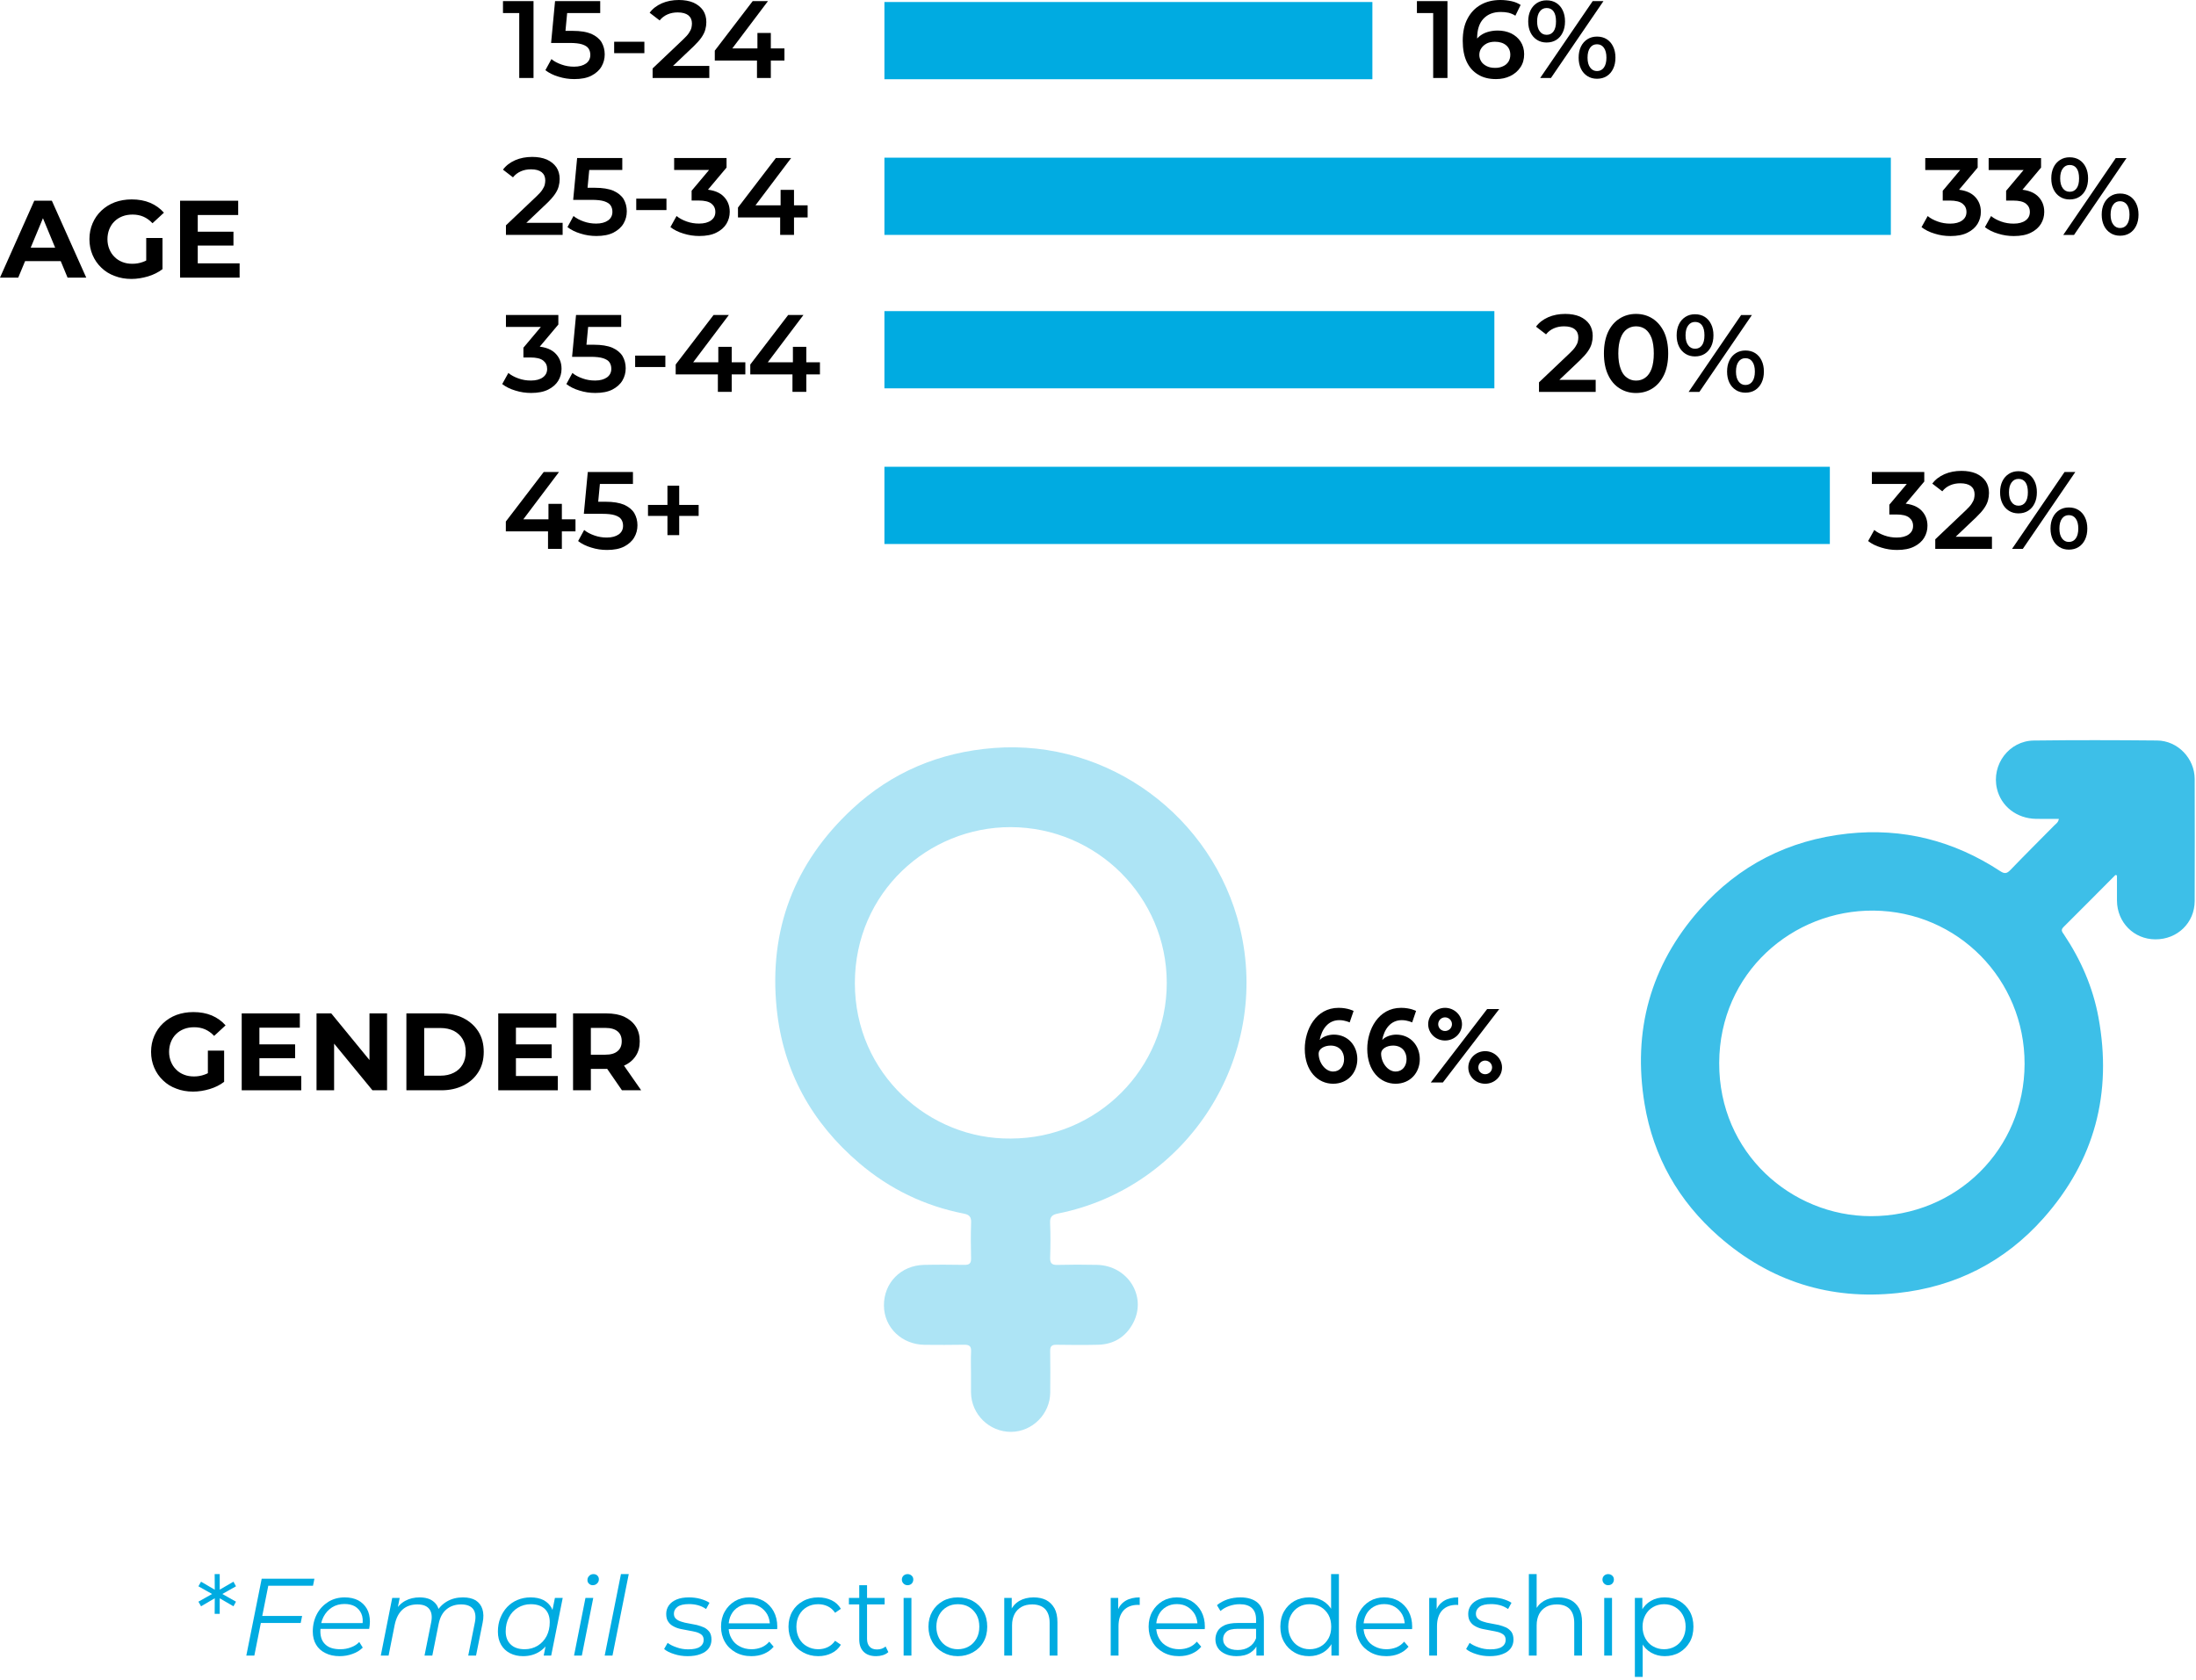 <?xml version="1.0" encoding="UTF-8" standalone="no"?>
<!DOCTYPE svg PUBLIC "-//W3C//DTD SVG 1.1//EN" "http://www.w3.org/Graphics/SVG/1.1/DTD/svg11.dtd">
<svg width="100%" height="100%" viewBox="0 0 583 446" version="1.1" xmlns="http://www.w3.org/2000/svg" xmlns:xlink="http://www.w3.org/1999/xlink" xml:space="preserve" xmlns:serif="http://www.serif.com/" style="fill-rule:evenodd;clip-rule:evenodd;stroke-linejoin:round;stroke-miterlimit:2;">
    <g transform="matrix(1,0,0,1,-404.586,-657.689)">
        <g transform="matrix(29.167,0,0,29.167,404.848,731.408)">
            <path d="M-0.009,-0L0.303,-0.7L0.463,-0.7L0.776,-0L0.606,-0L0.35,-0.618L0.414,-0.618L0.157,-0L-0.009,-0ZM0.147,-0.15L0.19,-0.273L0.55,-0.273L0.594,-0.15L0.147,-0.15Z" style="fill-rule:nonzero;"/>
        </g>
        <g transform="matrix(29.167,0,0,29.167,427.19,731.408)">
            <path d="M0.421,0.012C0.366,0.012 0.315,0.003 0.269,-0.015C0.222,-0.032 0.182,-0.057 0.148,-0.09C0.113,-0.123 0.087,-0.161 0.068,-0.205C0.049,-0.249 0.039,-0.297 0.039,-0.35C0.039,-0.403 0.049,-0.451 0.068,-0.495C0.087,-0.539 0.113,-0.577 0.148,-0.61C0.183,-0.643 0.223,-0.668 0.27,-0.686C0.317,-0.703 0.368,-0.712 0.424,-0.712C0.486,-0.712 0.542,-0.702 0.592,-0.681C0.641,-0.66 0.683,-0.63 0.717,-0.591L0.613,-0.495C0.588,-0.522 0.56,-0.542 0.53,-0.555C0.5,-0.568 0.467,-0.574 0.432,-0.574C0.398,-0.574 0.367,-0.569 0.339,-0.558C0.311,-0.547 0.287,-0.532 0.267,-0.512C0.246,-0.492 0.231,-0.468 0.22,-0.441C0.209,-0.414 0.203,-0.383 0.203,-0.35C0.203,-0.317 0.209,-0.287 0.22,-0.26C0.231,-0.233 0.246,-0.209 0.267,-0.189C0.287,-0.168 0.311,-0.153 0.339,-0.142C0.366,-0.131 0.397,-0.126 0.43,-0.126C0.462,-0.126 0.493,-0.131 0.524,-0.142C0.554,-0.152 0.583,-0.169 0.612,-0.194L0.704,-0.077C0.666,-0.048 0.622,-0.026 0.572,-0.011C0.521,0.004 0.471,0.012 0.421,0.012ZM0.556,-0.098L0.556,-0.361L0.704,-0.361L0.704,-0.077L0.556,-0.098Z" style="fill-rule:nonzero;"/>
        </g>
        <g transform="matrix(29.167,0,0,29.167,449.969,731.408)">
            <path d="M0.232,-0.418L0.569,-0.418L0.569,-0.292L0.232,-0.292L0.232,-0.418ZM0.244,-0.13L0.625,-0.13L0.625,-0L0.083,-0L0.083,-0.7L0.612,-0.7L0.612,-0.57L0.244,-0.57L0.244,-0.13Z" style="fill-rule:nonzero;"/>
        </g>
    </g>
    <g transform="matrix(1,0,0,1,-295.881,-697.896)">
        <g transform="matrix(29.167,0,0,29.167,429.18,718.605)">
            <path d="M0.156,-0L0.156,-0.65L0.213,-0.591L0.008,-0.591L0.008,-0.7L0.286,-0.7L0.286,-0L0.156,-0Z" style="fill-rule:nonzero;"/>
        </g>
        <g transform="matrix(29.167,0,0,29.167,440.293,718.605)">
            <path d="M0.276,0.01C0.227,0.01 0.179,0.003 0.132,-0.012C0.085,-0.026 0.045,-0.046 0.013,-0.071L0.068,-0.172C0.093,-0.151 0.124,-0.135 0.161,-0.122C0.197,-0.109 0.235,-0.103 0.274,-0.103C0.32,-0.103 0.356,-0.113 0.383,-0.132C0.409,-0.151 0.422,-0.177 0.422,-0.21C0.422,-0.232 0.417,-0.251 0.406,-0.268C0.395,-0.285 0.375,-0.297 0.348,-0.306C0.32,-0.315 0.282,-0.319 0.234,-0.319L0.065,-0.319L0.101,-0.7L0.512,-0.7L0.512,-0.591L0.149,-0.591L0.217,-0.653L0.19,-0.368L0.122,-0.429L0.263,-0.429C0.332,-0.429 0.388,-0.42 0.431,-0.402C0.473,-0.383 0.504,-0.358 0.524,-0.326C0.543,-0.293 0.553,-0.256 0.553,-0.215C0.553,-0.174 0.543,-0.137 0.523,-0.103C0.503,-0.069 0.472,-0.042 0.432,-0.021C0.391,-0 0.339,0.01 0.276,0.01Z" style="fill-rule:nonzero;"/>
        </g>
        <g transform="matrix(29.167,0,0,29.167,457.326,718.605)">
            <rect x="0.055" y="-0.33" width="0.275" height="0.104" style="fill-rule:nonzero;"/>
        </g>
        <g transform="matrix(29.167,0,0,29.167,468.118,718.605)">
            <path d="M0.035,-0L0.035,-0.087L0.313,-0.351C0.336,-0.373 0.354,-0.392 0.365,-0.409C0.376,-0.426 0.384,-0.441 0.388,-0.456C0.391,-0.47 0.393,-0.483 0.393,-0.496C0.393,-0.528 0.382,-0.553 0.36,-0.571C0.338,-0.588 0.306,-0.597 0.263,-0.597C0.229,-0.597 0.198,-0.591 0.171,-0.579C0.143,-0.567 0.119,-0.549 0.099,-0.524L0.008,-0.594C0.035,-0.631 0.072,-0.659 0.119,-0.68C0.165,-0.7 0.217,-0.71 0.274,-0.71C0.325,-0.71 0.369,-0.702 0.407,-0.686C0.444,-0.669 0.473,-0.646 0.494,-0.616C0.514,-0.586 0.524,-0.55 0.524,-0.509C0.524,-0.486 0.521,-0.464 0.515,-0.442C0.509,-0.419 0.498,-0.396 0.481,-0.371C0.464,-0.346 0.44,-0.319 0.408,-0.288L0.169,-0.061L0.142,-0.11L0.551,-0.11L0.551,-0L0.035,-0Z" style="fill-rule:nonzero;"/>
        </g>
        <g transform="matrix(29.167,0,0,29.167,484.655,718.605)">
            <path d="M0.034,-0.159L0.034,-0.249L0.379,-0.7L0.518,-0.7L0.178,-0.249L0.113,-0.269L0.668,-0.269L0.668,-0.159L0.034,-0.159ZM0.418,-0L0.418,-0.159L0.422,-0.269L0.422,-0.41L0.544,-0.41L0.544,-0L0.418,-0Z" style="fill-rule:nonzero;"/>
        </g>
        <g transform="matrix(29.167,0,0,29.167,671.816,718.605)">
            <path d="M0.156,-0L0.156,-0.65L0.213,-0.591L0.008,-0.591L0.008,-0.7L0.286,-0.7L0.286,-0L0.156,-0Z" style="fill-rule:nonzero;"/>
        </g>
        <g transform="matrix(29.167,0,0,29.167,682.928,718.605)">
            <path d="M0.347,0.01C0.284,0.01 0.229,-0.003 0.184,-0.031C0.139,-0.058 0.104,-0.097 0.08,-0.148C0.056,-0.199 0.044,-0.263 0.044,-0.338C0.044,-0.418 0.058,-0.486 0.088,-0.541C0.117,-0.596 0.157,-0.638 0.209,-0.667C0.26,-0.696 0.32,-0.71 0.387,-0.71C0.422,-0.71 0.456,-0.706 0.489,-0.699C0.521,-0.692 0.548,-0.68 0.571,-0.665L0.523,-0.567C0.504,-0.58 0.483,-0.588 0.461,-0.594C0.438,-0.599 0.415,-0.601 0.39,-0.601C0.324,-0.601 0.272,-0.581 0.233,-0.54C0.194,-0.499 0.175,-0.439 0.175,-0.36C0.175,-0.347 0.175,-0.333 0.176,-0.316C0.177,-0.299 0.179,-0.281 0.183,-0.264L0.143,-0.308C0.155,-0.335 0.171,-0.358 0.193,-0.377C0.214,-0.395 0.239,-0.409 0.268,-0.418C0.297,-0.427 0.328,-0.432 0.362,-0.432C0.408,-0.432 0.449,-0.423 0.485,-0.406C0.521,-0.388 0.55,-0.363 0.571,-0.331C0.592,-0.298 0.603,-0.26 0.603,-0.217C0.603,-0.171 0.592,-0.131 0.569,-0.097C0.546,-0.063 0.516,-0.037 0.477,-0.018C0.438,0.001 0.395,0.01 0.347,0.01ZM0.34,-0.092C0.367,-0.092 0.39,-0.097 0.411,-0.107C0.432,-0.116 0.448,-0.13 0.46,-0.148C0.471,-0.166 0.477,-0.187 0.477,-0.211C0.477,-0.248 0.464,-0.277 0.439,-0.298C0.414,-0.319 0.38,-0.33 0.337,-0.33C0.309,-0.33 0.284,-0.325 0.264,-0.315C0.243,-0.304 0.226,-0.29 0.214,-0.272C0.201,-0.254 0.195,-0.233 0.195,-0.21C0.195,-0.189 0.201,-0.169 0.212,-0.151C0.223,-0.133 0.24,-0.119 0.262,-0.108C0.283,-0.097 0.309,-0.092 0.34,-0.092Z" style="fill-rule:nonzero;"/>
        </g>
        <g transform="matrix(29.167,0,0,29.167,700.632,718.605)">
            <path d="M0.142,-0L0.62,-0.7L0.718,-0.7L0.24,-0L0.142,-0ZM0.2,-0.323C0.167,-0.323 0.138,-0.331 0.113,-0.347C0.088,-0.363 0.068,-0.385 0.054,-0.414C0.04,-0.443 0.033,-0.476 0.033,-0.515C0.033,-0.554 0.04,-0.587 0.054,-0.616C0.068,-0.645 0.088,-0.667 0.113,-0.683C0.138,-0.699 0.167,-0.707 0.2,-0.707C0.234,-0.707 0.264,-0.699 0.289,-0.683C0.314,-0.667 0.333,-0.645 0.347,-0.616C0.361,-0.587 0.368,-0.554 0.368,-0.515C0.368,-0.476 0.361,-0.443 0.347,-0.414C0.333,-0.385 0.314,-0.363 0.289,-0.347C0.264,-0.331 0.234,-0.323 0.2,-0.323ZM0.201,-0.393C0.228,-0.393 0.249,-0.404 0.264,-0.425C0.279,-0.446 0.286,-0.476 0.286,-0.515C0.286,-0.554 0.279,-0.585 0.264,-0.606C0.249,-0.627 0.228,-0.637 0.201,-0.637C0.174,-0.637 0.153,-0.626 0.138,-0.605C0.122,-0.584 0.114,-0.554 0.114,-0.515C0.114,-0.476 0.122,-0.446 0.138,-0.425C0.153,-0.404 0.174,-0.393 0.201,-0.393ZM0.659,0.007C0.626,0.007 0.597,-0.001 0.572,-0.017C0.547,-0.033 0.527,-0.055 0.513,-0.084C0.499,-0.113 0.492,-0.146 0.492,-0.185C0.492,-0.224 0.499,-0.257 0.513,-0.286C0.527,-0.315 0.547,-0.337 0.572,-0.353C0.597,-0.369 0.626,-0.377 0.659,-0.377C0.693,-0.377 0.723,-0.369 0.748,-0.353C0.773,-0.337 0.792,-0.315 0.806,-0.286C0.82,-0.257 0.827,-0.224 0.827,-0.185C0.827,-0.146 0.82,-0.113 0.806,-0.084C0.792,-0.055 0.773,-0.033 0.748,-0.017C0.723,-0.001 0.693,0.007 0.659,0.007ZM0.659,-0.063C0.686,-0.063 0.707,-0.074 0.722,-0.095C0.737,-0.116 0.745,-0.146 0.745,-0.185C0.745,-0.224 0.737,-0.254 0.722,-0.275C0.707,-0.296 0.686,-0.307 0.659,-0.307C0.633,-0.307 0.612,-0.297 0.597,-0.276C0.581,-0.255 0.573,-0.224 0.573,-0.185C0.573,-0.146 0.581,-0.116 0.597,-0.095C0.612,-0.074 0.633,-0.063 0.659,-0.063Z" style="fill-rule:nonzero;"/>
        </g>
        <g transform="matrix(29.167,0,0,29.167,429.18,760.271)">
            <path d="M0.035,-0L0.035,-0.087L0.313,-0.351C0.336,-0.373 0.354,-0.392 0.365,-0.409C0.376,-0.426 0.384,-0.441 0.388,-0.456C0.391,-0.47 0.393,-0.483 0.393,-0.496C0.393,-0.528 0.382,-0.553 0.36,-0.571C0.338,-0.588 0.306,-0.597 0.263,-0.597C0.229,-0.597 0.198,-0.591 0.171,-0.579C0.143,-0.567 0.119,-0.549 0.099,-0.524L0.008,-0.594C0.035,-0.631 0.072,-0.659 0.119,-0.68C0.165,-0.7 0.217,-0.71 0.274,-0.71C0.325,-0.71 0.369,-0.702 0.407,-0.686C0.444,-0.669 0.473,-0.646 0.494,-0.616C0.514,-0.586 0.524,-0.55 0.524,-0.509C0.524,-0.486 0.521,-0.464 0.515,-0.442C0.509,-0.419 0.498,-0.396 0.481,-0.371C0.464,-0.346 0.44,-0.319 0.408,-0.288L0.169,-0.061L0.142,-0.11L0.551,-0.11L0.551,-0L0.035,-0Z" style="fill-rule:nonzero;"/>
        </g>
        <g transform="matrix(29.167,0,0,29.167,446.155,760.271)">
            <path d="M0.276,0.01C0.227,0.01 0.179,0.003 0.132,-0.012C0.085,-0.026 0.045,-0.046 0.013,-0.071L0.068,-0.172C0.093,-0.151 0.124,-0.135 0.161,-0.122C0.197,-0.109 0.235,-0.103 0.274,-0.103C0.32,-0.103 0.356,-0.113 0.383,-0.132C0.409,-0.151 0.422,-0.177 0.422,-0.21C0.422,-0.232 0.417,-0.251 0.406,-0.268C0.395,-0.285 0.375,-0.297 0.348,-0.306C0.32,-0.315 0.282,-0.319 0.234,-0.319L0.065,-0.319L0.101,-0.7L0.512,-0.7L0.512,-0.591L0.149,-0.591L0.217,-0.653L0.19,-0.368L0.122,-0.429L0.263,-0.429C0.332,-0.429 0.388,-0.42 0.431,-0.402C0.473,-0.383 0.504,-0.358 0.524,-0.326C0.543,-0.293 0.553,-0.256 0.553,-0.215C0.553,-0.174 0.543,-0.137 0.523,-0.103C0.503,-0.069 0.472,-0.042 0.432,-0.021C0.391,-0 0.339,0.01 0.276,0.01Z" style="fill-rule:nonzero;"/>
        </g>
        <g transform="matrix(29.167,0,0,29.167,463.189,760.271)">
            <rect x="0.055" y="-0.33" width="0.275" height="0.104" style="fill-rule:nonzero;"/>
        </g>
        <g transform="matrix(29.167,0,0,29.167,473.834,760.271)">
            <path d="M0.264,0.01C0.215,0.01 0.167,0.003 0.12,-0.012C0.073,-0.026 0.033,-0.046 0.001,-0.071L0.057,-0.172C0.082,-0.151 0.113,-0.135 0.149,-0.122C0.185,-0.109 0.223,-0.103 0.262,-0.103C0.309,-0.103 0.345,-0.113 0.371,-0.132C0.397,-0.151 0.41,-0.176 0.41,-0.209C0.41,-0.241 0.398,-0.266 0.374,-0.285C0.35,-0.304 0.311,-0.313 0.258,-0.313L0.194,-0.313L0.194,-0.402L0.394,-0.64L0.411,-0.591L0.035,-0.591L0.035,-0.7L0.512,-0.7L0.512,-0.613L0.312,-0.375L0.244,-0.415L0.283,-0.415C0.369,-0.415 0.434,-0.396 0.477,-0.358C0.52,-0.319 0.541,-0.27 0.541,-0.21C0.541,-0.171 0.531,-0.134 0.511,-0.101C0.491,-0.068 0.46,-0.041 0.42,-0.021C0.379,-0 0.327,0.01 0.264,0.01Z" style="fill-rule:nonzero;"/>
        </g>
        <g transform="matrix(29.167,0,0,29.167,490.809,760.271)">
            <path d="M0.034,-0.159L0.034,-0.249L0.379,-0.7L0.518,-0.7L0.178,-0.249L0.113,-0.269L0.668,-0.269L0.668,-0.159L0.034,-0.159ZM0.418,-0L0.418,-0.159L0.422,-0.269L0.422,-0.41L0.544,-0.41L0.544,-0L0.418,-0Z" style="fill-rule:nonzero;"/>
        </g>
    </g>
    <g transform="matrix(1,0,0,1,-295.881,-666.22)">
        <g transform="matrix(29.167,0,0,29.167,805.984,728.608)">
            <path d="M0.264,0.01C0.215,0.01 0.167,0.003 0.12,-0.012C0.073,-0.026 0.033,-0.046 0.001,-0.071L0.057,-0.172C0.082,-0.151 0.113,-0.135 0.149,-0.122C0.185,-0.109 0.223,-0.103 0.262,-0.103C0.309,-0.103 0.345,-0.113 0.371,-0.132C0.397,-0.151 0.41,-0.176 0.41,-0.209C0.41,-0.241 0.398,-0.266 0.374,-0.285C0.35,-0.304 0.311,-0.313 0.258,-0.313L0.194,-0.313L0.194,-0.402L0.394,-0.64L0.411,-0.591L0.035,-0.591L0.035,-0.7L0.512,-0.7L0.512,-0.613L0.312,-0.375L0.244,-0.415L0.283,-0.415C0.369,-0.415 0.434,-0.396 0.477,-0.358C0.52,-0.319 0.541,-0.27 0.541,-0.21C0.541,-0.171 0.531,-0.134 0.511,-0.101C0.491,-0.068 0.46,-0.041 0.42,-0.021C0.379,-0 0.327,0.01 0.264,0.01Z" style="fill-rule:nonzero;"/>
        </g>
        <g transform="matrix(29.167,0,0,29.167,822.814,728.608)">
            <path d="M0.264,0.01C0.215,0.01 0.167,0.003 0.12,-0.012C0.073,-0.026 0.033,-0.046 0.001,-0.071L0.057,-0.172C0.082,-0.151 0.113,-0.135 0.149,-0.122C0.185,-0.109 0.223,-0.103 0.262,-0.103C0.309,-0.103 0.345,-0.113 0.371,-0.132C0.397,-0.151 0.41,-0.176 0.41,-0.209C0.41,-0.241 0.398,-0.266 0.374,-0.285C0.35,-0.304 0.311,-0.313 0.258,-0.313L0.194,-0.313L0.194,-0.402L0.394,-0.64L0.411,-0.591L0.035,-0.591L0.035,-0.7L0.512,-0.7L0.512,-0.613L0.312,-0.375L0.244,-0.415L0.283,-0.415C0.369,-0.415 0.434,-0.396 0.477,-0.358C0.52,-0.319 0.541,-0.27 0.541,-0.21C0.541,-0.171 0.531,-0.134 0.511,-0.101C0.491,-0.068 0.46,-0.041 0.42,-0.021C0.379,-0 0.327,0.01 0.264,0.01Z" style="fill-rule:nonzero;"/>
        </g>
        <g transform="matrix(29.167,0,0,29.167,839.497,728.608)">
            <path d="M0.142,-0L0.62,-0.7L0.718,-0.7L0.24,-0L0.142,-0ZM0.2,-0.323C0.167,-0.323 0.138,-0.331 0.113,-0.347C0.088,-0.363 0.068,-0.385 0.054,-0.414C0.04,-0.443 0.033,-0.476 0.033,-0.515C0.033,-0.554 0.04,-0.587 0.054,-0.616C0.068,-0.645 0.088,-0.667 0.113,-0.683C0.138,-0.699 0.167,-0.707 0.2,-0.707C0.234,-0.707 0.264,-0.699 0.289,-0.683C0.314,-0.667 0.333,-0.645 0.347,-0.616C0.361,-0.587 0.368,-0.554 0.368,-0.515C0.368,-0.476 0.361,-0.443 0.347,-0.414C0.333,-0.385 0.314,-0.363 0.289,-0.347C0.264,-0.331 0.234,-0.323 0.2,-0.323ZM0.201,-0.393C0.228,-0.393 0.249,-0.404 0.264,-0.425C0.279,-0.446 0.286,-0.476 0.286,-0.515C0.286,-0.554 0.279,-0.585 0.264,-0.606C0.249,-0.627 0.228,-0.637 0.201,-0.637C0.174,-0.637 0.153,-0.626 0.138,-0.605C0.122,-0.584 0.114,-0.554 0.114,-0.515C0.114,-0.476 0.122,-0.446 0.138,-0.425C0.153,-0.404 0.174,-0.393 0.201,-0.393ZM0.659,0.007C0.626,0.007 0.597,-0.001 0.572,-0.017C0.547,-0.033 0.527,-0.055 0.513,-0.084C0.499,-0.113 0.492,-0.146 0.492,-0.185C0.492,-0.224 0.499,-0.257 0.513,-0.286C0.527,-0.315 0.547,-0.337 0.572,-0.353C0.597,-0.369 0.626,-0.377 0.659,-0.377C0.693,-0.377 0.723,-0.369 0.748,-0.353C0.773,-0.337 0.792,-0.315 0.806,-0.286C0.82,-0.257 0.827,-0.224 0.827,-0.185C0.827,-0.146 0.82,-0.113 0.806,-0.084C0.792,-0.055 0.773,-0.033 0.748,-0.017C0.723,-0.001 0.693,0.007 0.659,0.007ZM0.659,-0.063C0.686,-0.063 0.707,-0.074 0.722,-0.095C0.737,-0.116 0.745,-0.146 0.745,-0.185C0.745,-0.224 0.737,-0.254 0.722,-0.275C0.707,-0.296 0.686,-0.307 0.659,-0.307C0.633,-0.307 0.612,-0.297 0.597,-0.276C0.581,-0.255 0.573,-0.224 0.573,-0.185C0.573,-0.146 0.581,-0.116 0.597,-0.095C0.612,-0.074 0.633,-0.063 0.659,-0.063Z" style="fill-rule:nonzero;"/>
        </g>
        <g transform="matrix(29.167,0,0,29.167,429.18,770.274)">
            <path d="M0.264,0.01C0.215,0.01 0.167,0.003 0.12,-0.012C0.073,-0.026 0.033,-0.046 0.001,-0.071L0.057,-0.172C0.082,-0.151 0.113,-0.135 0.149,-0.122C0.185,-0.109 0.223,-0.103 0.262,-0.103C0.309,-0.103 0.345,-0.113 0.371,-0.132C0.397,-0.151 0.41,-0.176 0.41,-0.209C0.41,-0.241 0.398,-0.266 0.374,-0.285C0.35,-0.304 0.311,-0.313 0.258,-0.313L0.194,-0.313L0.194,-0.402L0.394,-0.64L0.411,-0.591L0.035,-0.591L0.035,-0.7L0.512,-0.7L0.512,-0.613L0.312,-0.375L0.244,-0.415L0.283,-0.415C0.369,-0.415 0.434,-0.396 0.477,-0.358C0.52,-0.319 0.541,-0.27 0.541,-0.21C0.541,-0.171 0.531,-0.134 0.511,-0.101C0.491,-0.068 0.46,-0.041 0.42,-0.021C0.379,-0 0.327,0.01 0.264,0.01Z" style="fill-rule:nonzero;"/>
        </g>
        <g transform="matrix(29.167,0,0,29.167,445.864,770.274)">
            <path d="M0.276,0.01C0.227,0.01 0.179,0.003 0.132,-0.012C0.085,-0.026 0.045,-0.046 0.013,-0.071L0.068,-0.172C0.093,-0.151 0.124,-0.135 0.161,-0.122C0.197,-0.109 0.235,-0.103 0.274,-0.103C0.32,-0.103 0.356,-0.113 0.383,-0.132C0.409,-0.151 0.422,-0.177 0.422,-0.21C0.422,-0.232 0.417,-0.251 0.406,-0.268C0.395,-0.285 0.375,-0.297 0.348,-0.306C0.32,-0.315 0.282,-0.319 0.234,-0.319L0.065,-0.319L0.101,-0.7L0.512,-0.7L0.512,-0.591L0.149,-0.591L0.217,-0.653L0.19,-0.368L0.122,-0.429L0.263,-0.429C0.332,-0.429 0.388,-0.42 0.431,-0.402C0.473,-0.383 0.504,-0.358 0.524,-0.326C0.543,-0.293 0.553,-0.256 0.553,-0.215C0.553,-0.174 0.543,-0.137 0.523,-0.103C0.503,-0.069 0.472,-0.042 0.432,-0.021C0.391,-0 0.339,0.01 0.276,0.01Z" style="fill-rule:nonzero;"/>
        </g>
        <g transform="matrix(29.167,0,0,29.167,462.897,770.274)">
            <rect x="0.055" y="-0.33" width="0.275" height="0.104" style="fill-rule:nonzero;"/>
        </g>
        <g transform="matrix(29.167,0,0,29.167,474.272,770.274)">
            <path d="M0.034,-0.159L0.034,-0.249L0.379,-0.7L0.518,-0.7L0.178,-0.249L0.113,-0.269L0.668,-0.269L0.668,-0.159L0.034,-0.159ZM0.418,-0L0.418,-0.159L0.422,-0.269L0.422,-0.41L0.544,-0.41L0.544,-0L0.418,-0Z" style="fill-rule:nonzero;"/>
        </g>
        <g transform="matrix(29.167,0,0,29.167,494.076,770.274)">
            <path d="M0.034,-0.159L0.034,-0.249L0.379,-0.7L0.518,-0.7L0.178,-0.249L0.113,-0.269L0.668,-0.269L0.668,-0.159L0.034,-0.159ZM0.418,-0L0.418,-0.159L0.422,-0.269L0.422,-0.41L0.544,-0.41L0.544,-0L0.418,-0Z" style="fill-rule:nonzero;"/>
        </g>
    </g>
    <g transform="matrix(1,0,0,1,-232.884,-634.544)">
        <g transform="matrix(29.167,0,0,29.167,640.439,738.611)">
            <path d="M0.035,-0L0.035,-0.087L0.313,-0.351C0.336,-0.373 0.354,-0.392 0.365,-0.409C0.376,-0.426 0.384,-0.441 0.388,-0.456C0.391,-0.47 0.393,-0.483 0.393,-0.496C0.393,-0.528 0.382,-0.553 0.36,-0.571C0.338,-0.588 0.306,-0.597 0.263,-0.597C0.229,-0.597 0.198,-0.591 0.171,-0.579C0.143,-0.567 0.119,-0.549 0.099,-0.524L0.008,-0.594C0.035,-0.631 0.072,-0.659 0.119,-0.68C0.165,-0.7 0.217,-0.71 0.274,-0.71C0.325,-0.71 0.369,-0.702 0.407,-0.686C0.444,-0.669 0.473,-0.646 0.494,-0.616C0.514,-0.586 0.524,-0.55 0.524,-0.509C0.524,-0.486 0.521,-0.464 0.515,-0.442C0.509,-0.419 0.498,-0.396 0.481,-0.371C0.464,-0.346 0.44,-0.319 0.408,-0.288L0.169,-0.061L0.142,-0.11L0.551,-0.11L0.551,-0L0.035,-0Z" style="fill-rule:nonzero;"/>
        </g>
        <g transform="matrix(29.167,0,0,29.167,657.414,738.611)">
            <path d="M0.336,0.01C0.281,0.01 0.231,-0.004 0.187,-0.032C0.142,-0.06 0.107,-0.101 0.082,-0.155C0.057,-0.208 0.044,-0.273 0.044,-0.35C0.044,-0.427 0.057,-0.492 0.082,-0.546C0.107,-0.599 0.142,-0.64 0.187,-0.668C0.231,-0.696 0.281,-0.71 0.336,-0.71C0.392,-0.71 0.442,-0.696 0.486,-0.668C0.53,-0.64 0.565,-0.599 0.591,-0.546C0.616,-0.492 0.629,-0.427 0.629,-0.35C0.629,-0.273 0.616,-0.208 0.591,-0.155C0.565,-0.101 0.53,-0.06 0.486,-0.032C0.442,-0.004 0.392,0.01 0.336,0.01ZM0.336,-0.103C0.369,-0.103 0.397,-0.112 0.421,-0.13C0.445,-0.147 0.464,-0.174 0.478,-0.211C0.491,-0.248 0.498,-0.294 0.498,-0.35C0.498,-0.407 0.491,-0.453 0.478,-0.49C0.464,-0.526 0.445,-0.553 0.421,-0.571C0.397,-0.588 0.369,-0.597 0.336,-0.597C0.305,-0.597 0.277,-0.588 0.253,-0.571C0.228,-0.553 0.209,-0.526 0.196,-0.49C0.182,-0.453 0.175,-0.407 0.175,-0.35C0.175,-0.294 0.182,-0.248 0.196,-0.211C0.209,-0.174 0.228,-0.147 0.253,-0.13C0.277,-0.112 0.305,-0.103 0.336,-0.103Z" style="fill-rule:nonzero;"/>
        </g>
        <g transform="matrix(29.167,0,0,29.167,677.043,738.611)">
            <path d="M0.142,-0L0.62,-0.7L0.718,-0.7L0.24,-0L0.142,-0ZM0.2,-0.323C0.167,-0.323 0.138,-0.331 0.113,-0.347C0.088,-0.363 0.068,-0.385 0.054,-0.414C0.04,-0.443 0.033,-0.476 0.033,-0.515C0.033,-0.554 0.04,-0.587 0.054,-0.616C0.068,-0.645 0.088,-0.667 0.113,-0.683C0.138,-0.699 0.167,-0.707 0.2,-0.707C0.234,-0.707 0.264,-0.699 0.289,-0.683C0.314,-0.667 0.333,-0.645 0.347,-0.616C0.361,-0.587 0.368,-0.554 0.368,-0.515C0.368,-0.476 0.361,-0.443 0.347,-0.414C0.333,-0.385 0.314,-0.363 0.289,-0.347C0.264,-0.331 0.234,-0.323 0.2,-0.323ZM0.201,-0.393C0.228,-0.393 0.249,-0.404 0.264,-0.425C0.279,-0.446 0.286,-0.476 0.286,-0.515C0.286,-0.554 0.279,-0.585 0.264,-0.606C0.249,-0.627 0.228,-0.637 0.201,-0.637C0.174,-0.637 0.153,-0.626 0.138,-0.605C0.122,-0.584 0.114,-0.554 0.114,-0.515C0.114,-0.476 0.122,-0.446 0.138,-0.425C0.153,-0.404 0.174,-0.393 0.201,-0.393ZM0.659,0.007C0.626,0.007 0.597,-0.001 0.572,-0.017C0.547,-0.033 0.527,-0.055 0.513,-0.084C0.499,-0.113 0.492,-0.146 0.492,-0.185C0.492,-0.224 0.499,-0.257 0.513,-0.286C0.527,-0.315 0.547,-0.337 0.572,-0.353C0.597,-0.369 0.626,-0.377 0.659,-0.377C0.693,-0.377 0.723,-0.369 0.748,-0.353C0.773,-0.337 0.792,-0.315 0.806,-0.286C0.82,-0.257 0.827,-0.224 0.827,-0.185C0.827,-0.146 0.82,-0.113 0.806,-0.084C0.792,-0.055 0.773,-0.033 0.748,-0.017C0.723,-0.001 0.693,0.007 0.659,0.007ZM0.659,-0.063C0.686,-0.063 0.707,-0.074 0.722,-0.095C0.737,-0.116 0.745,-0.146 0.745,-0.185C0.745,-0.224 0.737,-0.254 0.722,-0.275C0.707,-0.296 0.686,-0.307 0.659,-0.307C0.633,-0.307 0.612,-0.297 0.597,-0.276C0.581,-0.255 0.573,-0.224 0.573,-0.185C0.573,-0.146 0.581,-0.116 0.597,-0.095C0.612,-0.074 0.633,-0.063 0.659,-0.063Z" style="fill-rule:nonzero;"/>
        </g>
    </g>
    <g transform="matrix(1,0,0,1,-295.881,-602.868)">
        <g transform="matrix(29.167,0,0,29.167,429.18,748.614)">
            <path d="M0.034,-0.159L0.034,-0.249L0.379,-0.7L0.518,-0.7L0.178,-0.249L0.113,-0.269L0.668,-0.269L0.668,-0.159L0.034,-0.159ZM0.418,-0L0.418,-0.159L0.422,-0.269L0.422,-0.41L0.544,-0.41L0.544,-0L0.418,-0Z" style="fill-rule:nonzero;"/>
        </g>
        <g transform="matrix(29.167,0,0,29.167,448.984,748.614)">
            <path d="M0.276,0.01C0.227,0.01 0.179,0.003 0.132,-0.012C0.085,-0.026 0.045,-0.046 0.013,-0.071L0.068,-0.172C0.093,-0.151 0.124,-0.135 0.161,-0.122C0.197,-0.109 0.235,-0.103 0.274,-0.103C0.32,-0.103 0.356,-0.113 0.383,-0.132C0.409,-0.151 0.422,-0.177 0.422,-0.21C0.422,-0.232 0.417,-0.251 0.406,-0.268C0.395,-0.285 0.375,-0.297 0.348,-0.306C0.32,-0.315 0.282,-0.319 0.234,-0.319L0.065,-0.319L0.101,-0.7L0.512,-0.7L0.512,-0.591L0.149,-0.591L0.217,-0.653L0.19,-0.368L0.122,-0.429L0.263,-0.429C0.332,-0.429 0.388,-0.42 0.431,-0.402C0.473,-0.383 0.504,-0.358 0.524,-0.326C0.543,-0.293 0.553,-0.256 0.553,-0.215C0.553,-0.174 0.543,-0.137 0.523,-0.103C0.503,-0.069 0.472,-0.042 0.432,-0.021C0.391,-0 0.339,0.01 0.276,0.01Z" style="fill-rule:nonzero;"/>
        </g>
        <g transform="matrix(29.167,0,0,29.167,466.018,748.614)">
            <path d="M0.242,-0.125L0.242,-0.575L0.349,-0.575L0.349,-0.125L0.242,-0.125ZM0.065,-0.3L0.065,-0.4L0.526,-0.4L0.526,-0.3L0.065,-0.3Z" style="fill-rule:nonzero;"/>
        </g>
    </g>
    <g transform="matrix(1,0,0,1,-20.283,-602.868)">
        <g transform="matrix(29.167,0,0,29.167,516.211,748.614)">
            <path d="M0.264,0.01C0.215,0.01 0.167,0.003 0.12,-0.012C0.073,-0.026 0.033,-0.046 0.001,-0.071L0.057,-0.172C0.082,-0.151 0.113,-0.135 0.149,-0.122C0.185,-0.109 0.223,-0.103 0.262,-0.103C0.309,-0.103 0.345,-0.113 0.371,-0.132C0.397,-0.151 0.41,-0.176 0.41,-0.209C0.41,-0.241 0.398,-0.266 0.374,-0.285C0.35,-0.304 0.311,-0.313 0.258,-0.313L0.194,-0.313L0.194,-0.402L0.394,-0.64L0.411,-0.591L0.035,-0.591L0.035,-0.7L0.512,-0.7L0.512,-0.613L0.312,-0.375L0.244,-0.415L0.283,-0.415C0.369,-0.415 0.434,-0.396 0.477,-0.358C0.52,-0.319 0.541,-0.27 0.541,-0.21C0.541,-0.171 0.531,-0.134 0.511,-0.101C0.491,-0.068 0.46,-0.041 0.42,-0.021C0.379,-0 0.327,0.01 0.264,0.01Z" style="fill-rule:nonzero;"/>
        </g>
        <g transform="matrix(29.167,0,0,29.167,533.04,748.614)">
            <path d="M0.035,-0L0.035,-0.087L0.313,-0.351C0.336,-0.373 0.354,-0.392 0.365,-0.409C0.376,-0.426 0.384,-0.441 0.388,-0.456C0.391,-0.47 0.393,-0.483 0.393,-0.496C0.393,-0.528 0.382,-0.553 0.36,-0.571C0.338,-0.588 0.306,-0.597 0.263,-0.597C0.229,-0.597 0.198,-0.591 0.171,-0.579C0.143,-0.567 0.119,-0.549 0.099,-0.524L0.008,-0.594C0.035,-0.631 0.072,-0.659 0.119,-0.68C0.165,-0.7 0.217,-0.71 0.274,-0.71C0.325,-0.71 0.369,-0.702 0.407,-0.686C0.444,-0.669 0.473,-0.646 0.494,-0.616C0.514,-0.586 0.524,-0.55 0.524,-0.509C0.524,-0.486 0.521,-0.464 0.515,-0.442C0.509,-0.419 0.498,-0.396 0.481,-0.371C0.464,-0.346 0.44,-0.319 0.408,-0.288L0.169,-0.061L0.142,-0.11L0.551,-0.11L0.551,-0L0.035,-0Z" style="fill-rule:nonzero;"/>
        </g>
        <g transform="matrix(29.167,0,0,29.167,550.307,748.614)">
            <path d="M0.142,-0L0.62,-0.7L0.718,-0.7L0.24,-0L0.142,-0ZM0.2,-0.323C0.167,-0.323 0.138,-0.331 0.113,-0.347C0.088,-0.363 0.068,-0.385 0.054,-0.414C0.04,-0.443 0.033,-0.476 0.033,-0.515C0.033,-0.554 0.04,-0.587 0.054,-0.616C0.068,-0.645 0.088,-0.667 0.113,-0.683C0.138,-0.699 0.167,-0.707 0.2,-0.707C0.234,-0.707 0.264,-0.699 0.289,-0.683C0.314,-0.667 0.333,-0.645 0.347,-0.616C0.361,-0.587 0.368,-0.554 0.368,-0.515C0.368,-0.476 0.361,-0.443 0.347,-0.414C0.333,-0.385 0.314,-0.363 0.289,-0.347C0.264,-0.331 0.234,-0.323 0.2,-0.323ZM0.201,-0.393C0.228,-0.393 0.249,-0.404 0.264,-0.425C0.279,-0.446 0.286,-0.476 0.286,-0.515C0.286,-0.554 0.279,-0.585 0.264,-0.606C0.249,-0.627 0.228,-0.637 0.201,-0.637C0.174,-0.637 0.153,-0.626 0.138,-0.605C0.122,-0.584 0.114,-0.554 0.114,-0.515C0.114,-0.476 0.122,-0.446 0.138,-0.425C0.153,-0.404 0.174,-0.393 0.201,-0.393ZM0.659,0.007C0.626,0.007 0.597,-0.001 0.572,-0.017C0.547,-0.033 0.527,-0.055 0.513,-0.084C0.499,-0.113 0.492,-0.146 0.492,-0.185C0.492,-0.224 0.499,-0.257 0.513,-0.286C0.527,-0.315 0.547,-0.337 0.572,-0.353C0.597,-0.369 0.626,-0.377 0.659,-0.377C0.693,-0.377 0.723,-0.369 0.748,-0.353C0.773,-0.337 0.792,-0.315 0.806,-0.286C0.82,-0.257 0.827,-0.224 0.827,-0.185C0.827,-0.146 0.82,-0.113 0.806,-0.084C0.792,-0.055 0.773,-0.033 0.748,-0.017C0.723,-0.001 0.693,0.007 0.659,0.007ZM0.659,-0.063C0.686,-0.063 0.707,-0.074 0.722,-0.095C0.737,-0.116 0.745,-0.146 0.745,-0.185C0.745,-0.224 0.737,-0.254 0.722,-0.275C0.707,-0.296 0.686,-0.307 0.659,-0.307C0.633,-0.307 0.612,-0.297 0.597,-0.276C0.581,-0.255 0.573,-0.224 0.573,-0.185C0.573,-0.146 0.581,-0.116 0.597,-0.095C0.612,-0.074 0.633,-0.063 0.659,-0.063Z" style="fill-rule:nonzero;"/>
        </g>
    </g>
    <g transform="matrix(1,0,0,1,-367.571,-493.602)">
        <g transform="matrix(29.167,0,0,29.167,406.541,783.119)">
            <path d="M0.421,0.012C0.366,0.012 0.315,0.003 0.269,-0.015C0.222,-0.032 0.182,-0.057 0.148,-0.09C0.113,-0.123 0.087,-0.161 0.068,-0.205C0.049,-0.249 0.039,-0.297 0.039,-0.35C0.039,-0.403 0.049,-0.451 0.068,-0.495C0.087,-0.539 0.113,-0.577 0.148,-0.61C0.183,-0.643 0.223,-0.668 0.27,-0.686C0.317,-0.703 0.368,-0.712 0.424,-0.712C0.486,-0.712 0.542,-0.702 0.592,-0.681C0.641,-0.66 0.683,-0.63 0.717,-0.591L0.613,-0.495C0.588,-0.522 0.56,-0.542 0.53,-0.555C0.5,-0.568 0.467,-0.574 0.432,-0.574C0.398,-0.574 0.367,-0.569 0.339,-0.558C0.311,-0.547 0.287,-0.532 0.267,-0.512C0.246,-0.492 0.231,-0.468 0.22,-0.441C0.209,-0.414 0.203,-0.383 0.203,-0.35C0.203,-0.317 0.209,-0.287 0.22,-0.26C0.231,-0.233 0.246,-0.209 0.267,-0.189C0.287,-0.168 0.311,-0.153 0.339,-0.142C0.366,-0.131 0.397,-0.126 0.43,-0.126C0.462,-0.126 0.493,-0.131 0.524,-0.142C0.554,-0.152 0.583,-0.169 0.612,-0.194L0.704,-0.077C0.666,-0.048 0.622,-0.026 0.572,-0.011C0.521,0.004 0.471,0.012 0.421,0.012ZM0.556,-0.098L0.556,-0.361L0.704,-0.361L0.704,-0.077L0.556,-0.098Z" style="fill-rule:nonzero;"/>
        </g>
        <g transform="matrix(29.167,0,0,29.167,429.32,783.119)">
            <path d="M0.232,-0.418L0.569,-0.418L0.569,-0.292L0.232,-0.292L0.232,-0.418ZM0.244,-0.13L0.625,-0.13L0.625,-0L0.083,-0L0.083,-0.7L0.612,-0.7L0.612,-0.57L0.244,-0.57L0.244,-0.13Z" style="fill-rule:nonzero;"/>
        </g>
        <g transform="matrix(29.167,0,0,29.167,449.183,783.119)">
            <path d="M0.083,-0L0.083,-0.7L0.217,-0.7L0.63,-0.196L0.565,-0.196L0.565,-0.7L0.725,-0.7L0.725,-0L0.592,-0L0.178,-0.504L0.243,-0.504L0.243,-0L0.083,-0Z" style="fill-rule:nonzero;"/>
        </g>
        <g transform="matrix(29.167,0,0,29.167,473.041,783.119)">
            <path d="M0.083,-0L0.083,-0.7L0.401,-0.7C0.477,-0.7 0.544,-0.686 0.602,-0.657C0.66,-0.627 0.705,-0.587 0.738,-0.535C0.771,-0.483 0.787,-0.421 0.787,-0.35C0.787,-0.279 0.771,-0.218 0.738,-0.166C0.705,-0.113 0.66,-0.073 0.602,-0.044C0.544,-0.015 0.477,-0 0.401,-0L0.083,-0ZM0.245,-0.133L0.393,-0.133C0.44,-0.133 0.48,-0.142 0.515,-0.16C0.549,-0.177 0.576,-0.202 0.595,-0.235C0.614,-0.268 0.623,-0.306 0.623,-0.35C0.623,-0.395 0.614,-0.433 0.595,-0.466C0.576,-0.498 0.549,-0.523 0.515,-0.541C0.48,-0.558 0.44,-0.567 0.393,-0.567L0.245,-0.567L0.245,-0.133Z" style="fill-rule:nonzero;"/>
        </g>
        <g transform="matrix(29.167,0,0,29.167,497.425,783.119)">
            <path d="M0.232,-0.418L0.569,-0.418L0.569,-0.292L0.232,-0.292L0.232,-0.418ZM0.244,-0.13L0.625,-0.13L0.625,-0L0.083,-0L0.083,-0.7L0.612,-0.7L0.612,-0.57L0.244,-0.57L0.244,-0.13Z" style="fill-rule:nonzero;"/>
        </g>
        <g transform="matrix(29.167,0,0,29.167,517.287,783.119)">
            <path d="M0.083,-0L0.083,-0.7L0.386,-0.7C0.449,-0.7 0.503,-0.69 0.548,-0.67C0.593,-0.649 0.628,-0.62 0.653,-0.582C0.678,-0.544 0.69,-0.499 0.69,-0.446C0.69,-0.394 0.678,-0.349 0.653,-0.312C0.628,-0.274 0.593,-0.245 0.548,-0.225C0.503,-0.205 0.449,-0.195 0.386,-0.195L0.173,-0.195L0.245,-0.266L0.245,-0L0.083,-0ZM0.528,-0L0.353,-0.254L0.526,-0.254L0.703,-0L0.528,-0ZM0.245,-0.248L0.173,-0.324L0.377,-0.324C0.427,-0.324 0.464,-0.335 0.489,-0.357C0.514,-0.378 0.526,-0.408 0.526,-0.446C0.526,-0.485 0.514,-0.515 0.489,-0.536C0.464,-0.557 0.427,-0.568 0.377,-0.568L0.173,-0.568L0.245,-0.645L0.245,-0.248Z" style="fill-rule:nonzero;"/>
        </g>
    </g>
    <g transform="matrix(1,0,0,1,-135.034,-493.543)">
        <g transform="matrix(27.46,0,0,27.46,479.974,780.992)">
            <path d="M0.327,0.012C0.468,0.012 0.561,-0.094 0.561,-0.226C0.561,-0.354 0.473,-0.463 0.333,-0.463C0.282,-0.463 0.225,-0.442 0.2,-0.413L0.198,-0.413C0.216,-0.51 0.275,-0.603 0.387,-0.603C0.442,-0.603 0.487,-0.581 0.487,-0.581L0.525,-0.692C0.525,-0.692 0.47,-0.722 0.38,-0.722C0.16,-0.722 0.053,-0.511 0.053,-0.325C0.053,-0.111 0.179,0.012 0.327,0.012ZM0.327,-0.106C0.252,-0.106 0.187,-0.191 0.187,-0.28C0.187,-0.324 0.239,-0.357 0.303,-0.357C0.388,-0.357 0.433,-0.298 0.433,-0.226C0.433,-0.159 0.393,-0.106 0.327,-0.106Z" style="fill-rule:nonzero;"/>
        </g>
        <g transform="matrix(27.46,0,0,27.46,496.56,780.992)">
            <path d="M0.327,0.012C0.468,0.012 0.561,-0.094 0.561,-0.226C0.561,-0.354 0.473,-0.463 0.333,-0.463C0.282,-0.463 0.225,-0.442 0.2,-0.413L0.198,-0.413C0.216,-0.51 0.275,-0.603 0.387,-0.603C0.442,-0.603 0.487,-0.581 0.487,-0.581L0.525,-0.692C0.525,-0.692 0.47,-0.722 0.38,-0.722C0.16,-0.722 0.053,-0.511 0.053,-0.325C0.053,-0.111 0.179,0.012 0.327,0.012ZM0.327,-0.106C0.252,-0.106 0.187,-0.191 0.187,-0.28C0.187,-0.324 0.239,-0.357 0.303,-0.357C0.388,-0.357 0.433,-0.298 0.433,-0.226C0.433,-0.159 0.393,-0.106 0.327,-0.106Z" style="fill-rule:nonzero;"/>
        </g>
        <g transform="matrix(27.46,0,0,27.46,513.146,780.992)">
            <path d="M0.201,-0.406C0.291,-0.406 0.365,-0.476 0.365,-0.564C0.365,-0.65 0.291,-0.722 0.201,-0.722C0.111,-0.722 0.038,-0.65 0.038,-0.564C0.038,-0.476 0.111,-0.406 0.201,-0.406ZM0.063,-0L0.18,-0L0.725,-0.71L0.608,-0.71L0.063,-0ZM0.201,-0.498C0.164,-0.498 0.135,-0.527 0.135,-0.564C0.135,-0.6 0.164,-0.63 0.201,-0.63C0.238,-0.63 0.268,-0.6 0.268,-0.564C0.268,-0.527 0.238,-0.498 0.201,-0.498ZM0.426,-0.145C0.426,-0.058 0.498,0.012 0.589,0.012C0.679,0.012 0.752,-0.058 0.752,-0.145C0.752,-0.231 0.679,-0.303 0.589,-0.303C0.498,-0.303 0.426,-0.231 0.426,-0.145ZM0.523,-0.146C0.523,-0.182 0.552,-0.212 0.589,-0.212C0.626,-0.212 0.656,-0.182 0.656,-0.146C0.656,-0.109 0.626,-0.08 0.589,-0.08C0.552,-0.08 0.523,-0.109 0.523,-0.146Z" style="fill-rule:nonzero;"/>
        </g>
    </g>
    <g transform="matrix(1,0,0,1,-357.643,-379.513)">
        <g transform="matrix(29.167,0,0,29.167,409.676,819.147)">
            <path d="M0.364,-0.631L0.226,-0.553L0.226,-0.569L0.364,-0.491L0.341,-0.449L0.205,-0.528L0.216,-0.533L0.216,-0.38L0.17,-0.38L0.171,-0.533L0.181,-0.528L0.046,-0.449L0.022,-0.491L0.161,-0.569L0.161,-0.553L0.022,-0.631L0.046,-0.673L0.181,-0.594L0.171,-0.589L0.17,-0.742L0.216,-0.742L0.216,-0.589L0.205,-0.594L0.341,-0.673L0.364,-0.631Z" style="fill:rgb(0,171,225);fill-rule:nonzero;"/>
        </g>
        <g transform="matrix(29.167,0,0,29.167,421.226,819.147)">
            <path d="M0.2,-0.361L0.57,-0.361L0.557,-0.297L0.186,-0.297L0.2,-0.361ZM0.135,-0L0.062,-0L0.202,-0.7L0.682,-0.7L0.669,-0.636L0.262,-0.636L0.135,-0Z" style="fill:rgb(0,171,225);fill-rule:nonzero;"/>
        </g>
        <g transform="matrix(29.167,0,0,29.167,439.456,819.147)">
            <path d="M0.287,0.005C0.237,0.005 0.194,-0.004 0.157,-0.023C0.12,-0.041 0.091,-0.067 0.072,-0.1C0.052,-0.133 0.042,-0.173 0.042,-0.219C0.042,-0.279 0.055,-0.332 0.08,-0.379C0.105,-0.426 0.14,-0.462 0.184,-0.49C0.228,-0.517 0.278,-0.53 0.333,-0.53C0.38,-0.53 0.42,-0.521 0.454,-0.504C0.488,-0.486 0.515,-0.46 0.534,-0.427C0.553,-0.394 0.562,-0.354 0.562,-0.307C0.562,-0.296 0.561,-0.286 0.56,-0.275C0.559,-0.264 0.557,-0.253 0.555,-0.243L0.094,-0.243L0.103,-0.296L0.522,-0.296L0.493,-0.276C0.5,-0.318 0.497,-0.353 0.484,-0.382C0.471,-0.411 0.452,-0.432 0.426,-0.448C0.399,-0.463 0.368,-0.47 0.331,-0.47C0.288,-0.47 0.25,-0.46 0.217,-0.439C0.184,-0.418 0.158,-0.389 0.139,-0.352C0.12,-0.315 0.111,-0.271 0.111,-0.222C0.111,-0.169 0.126,-0.129 0.157,-0.101C0.187,-0.072 0.232,-0.058 0.293,-0.058C0.328,-0.058 0.361,-0.064 0.391,-0.076C0.421,-0.087 0.446,-0.103 0.465,-0.124L0.497,-0.073C0.472,-0.048 0.442,-0.029 0.405,-0.016C0.368,-0.002 0.328,0.005 0.287,0.005Z" style="fill:rgb(0,171,225);fill-rule:nonzero;"/>
        </g>
        <g transform="matrix(29.167,0,0,29.167,457.364,819.147)">
            <path d="M0.795,-0.53C0.842,-0.53 0.881,-0.521 0.911,-0.503C0.94,-0.484 0.961,-0.458 0.972,-0.423C0.983,-0.388 0.984,-0.347 0.974,-0.299L0.914,-0L0.843,-0L0.903,-0.3C0.914,-0.352 0.909,-0.393 0.889,-0.422C0.868,-0.451 0.831,-0.466 0.778,-0.466C0.725,-0.466 0.681,-0.451 0.646,-0.422C0.61,-0.393 0.586,-0.349 0.574,-0.29L0.516,-0L0.445,-0L0.505,-0.3C0.516,-0.352 0.511,-0.393 0.49,-0.422C0.469,-0.451 0.433,-0.466 0.38,-0.466C0.326,-0.466 0.281,-0.451 0.246,-0.42C0.211,-0.389 0.187,-0.343 0.174,-0.282L0.118,-0L0.047,-0L0.151,-0.525L0.219,-0.525L0.189,-0.374L0.174,-0.4C0.199,-0.445 0.231,-0.478 0.27,-0.499C0.309,-0.52 0.352,-0.53 0.401,-0.53C0.438,-0.53 0.469,-0.524 0.496,-0.512C0.522,-0.499 0.543,-0.481 0.558,-0.458C0.572,-0.434 0.581,-0.406 0.582,-0.373L0.545,-0.381C0.571,-0.431 0.606,-0.468 0.649,-0.493C0.692,-0.518 0.74,-0.53 0.795,-0.53Z" style="fill:rgb(0,171,225);fill-rule:nonzero;"/>
        </g>
        <g transform="matrix(29.167,0,0,29.167,488.601,819.147)">
            <path d="M0.271,0.005C0.226,0.005 0.187,-0.004 0.152,-0.022C0.117,-0.04 0.09,-0.066 0.071,-0.099C0.052,-0.132 0.042,-0.172 0.042,-0.218C0.042,-0.263 0.049,-0.304 0.064,-0.342C0.079,-0.38 0.099,-0.413 0.126,-0.442C0.153,-0.47 0.184,-0.492 0.221,-0.507C0.257,-0.522 0.296,-0.53 0.339,-0.53C0.385,-0.53 0.424,-0.522 0.456,-0.506C0.488,-0.489 0.513,-0.466 0.53,-0.435C0.547,-0.404 0.556,-0.366 0.556,-0.322C0.556,-0.259 0.544,-0.202 0.521,-0.153C0.498,-0.104 0.465,-0.065 0.422,-0.037C0.379,-0.009 0.329,0.005 0.271,0.005ZM0.286,-0.058C0.33,-0.058 0.369,-0.069 0.404,-0.09C0.438,-0.111 0.465,-0.14 0.485,-0.177C0.504,-0.214 0.514,-0.257 0.514,-0.304C0.514,-0.356 0.499,-0.396 0.469,-0.425C0.438,-0.454 0.396,-0.468 0.341,-0.468C0.298,-0.468 0.259,-0.457 0.224,-0.436C0.189,-0.415 0.162,-0.386 0.143,-0.349C0.123,-0.312 0.113,-0.269 0.113,-0.221C0.113,-0.17 0.128,-0.13 0.159,-0.101C0.189,-0.072 0.231,-0.058 0.286,-0.058ZM0.459,-0L0.489,-0.151L0.519,-0.257L0.529,-0.367L0.561,-0.525L0.632,-0.525L0.527,-0L0.459,-0Z" style="fill:rgb(0,171,225);fill-rule:nonzero;"/>
        </g>
        <g transform="matrix(29.167,0,0,29.167,508.668,819.147)">
            <path d="M0.047,-0L0.151,-0.525L0.222,-0.525L0.118,-0L0.047,-0ZM0.217,-0.641C0.203,-0.641 0.192,-0.646 0.183,-0.655C0.173,-0.664 0.169,-0.675 0.169,-0.688C0.169,-0.703 0.174,-0.715 0.185,-0.726C0.195,-0.737 0.208,-0.742 0.224,-0.742C0.238,-0.742 0.25,-0.738 0.259,-0.729C0.268,-0.72 0.273,-0.709 0.273,-0.696C0.273,-0.68 0.268,-0.667 0.257,-0.657C0.246,-0.646 0.233,-0.641 0.217,-0.641Z" style="fill:rgb(0,171,225);fill-rule:nonzero;"/>
        </g>
        <g transform="matrix(29.167,0,0,29.167,516.806,819.147)">
            <path d="M0.047,-0L0.195,-0.742L0.266,-0.742L0.118,-0L0.047,-0Z" style="fill:rgb(0,171,225);fill-rule:nonzero;"/>
        </g>
        <g transform="matrix(29.167,0,0,29.167,533.198,819.147)">
            <path d="M0.24,0.005C0.197,0.005 0.156,-0.001 0.117,-0.014C0.078,-0.026 0.048,-0.041 0.026,-0.06L0.058,-0.116C0.079,-0.1 0.107,-0.086 0.14,-0.075C0.173,-0.063 0.208,-0.057 0.245,-0.057C0.295,-0.057 0.331,-0.065 0.353,-0.081C0.375,-0.096 0.386,-0.117 0.386,-0.143C0.386,-0.162 0.38,-0.178 0.368,-0.189C0.355,-0.2 0.339,-0.208 0.319,-0.214C0.299,-0.219 0.277,-0.224 0.252,-0.228C0.227,-0.232 0.203,-0.237 0.179,-0.242C0.154,-0.247 0.132,-0.255 0.112,-0.266C0.092,-0.276 0.076,-0.29 0.064,-0.308C0.051,-0.326 0.045,-0.35 0.045,-0.38C0.045,-0.409 0.053,-0.434 0.069,-0.457C0.085,-0.48 0.109,-0.498 0.14,-0.511C0.171,-0.524 0.208,-0.53 0.253,-0.53C0.287,-0.53 0.321,-0.526 0.355,-0.517C0.389,-0.507 0.417,-0.496 0.439,-0.481L0.408,-0.424C0.385,-0.44 0.36,-0.452 0.333,-0.459C0.306,-0.466 0.28,-0.469 0.253,-0.469C0.206,-0.469 0.171,-0.461 0.149,-0.445C0.126,-0.428 0.115,-0.407 0.115,-0.382C0.115,-0.362 0.121,-0.346 0.134,-0.335C0.146,-0.324 0.162,-0.315 0.183,-0.309C0.203,-0.302 0.225,-0.297 0.25,-0.293C0.274,-0.289 0.298,-0.284 0.323,-0.279C0.347,-0.273 0.369,-0.265 0.39,-0.256C0.41,-0.246 0.426,-0.232 0.439,-0.215C0.451,-0.197 0.457,-0.174 0.457,-0.145C0.457,-0.114 0.448,-0.088 0.432,-0.066C0.415,-0.043 0.39,-0.026 0.358,-0.014C0.325,-0.001 0.286,0.005 0.24,0.005Z" style="fill:rgb(0,171,225);fill-rule:nonzero;"/>
        </g>
        <g transform="matrix(29.167,0,0,29.167,547.723,819.147)">
            <path d="M0.322,0.005C0.267,0.005 0.219,-0.007 0.178,-0.03C0.137,-0.053 0.104,-0.084 0.081,-0.125C0.058,-0.165 0.046,-0.211 0.046,-0.263C0.046,-0.315 0.057,-0.361 0.08,-0.401C0.102,-0.441 0.133,-0.472 0.172,-0.496C0.211,-0.519 0.254,-0.53 0.303,-0.53C0.352,-0.53 0.396,-0.519 0.435,-0.497C0.473,-0.474 0.503,-0.443 0.525,-0.403C0.547,-0.362 0.558,-0.316 0.558,-0.263C0.558,-0.26 0.557,-0.245 0.557,-0.241L0.1,-0.241L0.1,-0.294L0.519,-0.294L0.491,-0.273C0.491,-0.311 0.483,-0.345 0.467,-0.375C0.45,-0.404 0.428,-0.427 0.4,-0.444C0.372,-0.461 0.34,-0.469 0.303,-0.469C0.267,-0.469 0.235,-0.461 0.206,-0.444C0.177,-0.427 0.155,-0.404 0.139,-0.374C0.123,-0.344 0.115,-0.31 0.115,-0.271L0.115,-0.26C0.115,-0.22 0.124,-0.185 0.142,-0.155C0.159,-0.124 0.184,-0.1 0.216,-0.084C0.247,-0.067 0.283,-0.058 0.324,-0.058C0.356,-0.058 0.386,-0.064 0.414,-0.075C0.441,-0.086 0.465,-0.104 0.485,-0.127L0.525,-0.081C0.502,-0.053 0.472,-0.032 0.438,-0.017C0.403,-0.002 0.364,0.005 0.322,0.005Z" style="fill:rgb(0,171,225);fill-rule:nonzero;"/>
        </g>
        <g transform="matrix(29.167,0,0,29.167,565.631,819.147)">
            <path d="M0.317,0.005C0.265,0.005 0.219,-0.007 0.178,-0.03C0.136,-0.053 0.104,-0.084 0.081,-0.125C0.058,-0.165 0.046,-0.211 0.046,-0.263C0.046,-0.316 0.058,-0.362 0.081,-0.402C0.104,-0.442 0.136,-0.473 0.178,-0.496C0.219,-0.519 0.265,-0.53 0.317,-0.53C0.362,-0.53 0.402,-0.521 0.438,-0.504C0.474,-0.487 0.502,-0.461 0.523,-0.426L0.47,-0.39C0.452,-0.417 0.43,-0.436 0.403,-0.449C0.376,-0.462 0.347,-0.468 0.316,-0.468C0.279,-0.468 0.245,-0.46 0.215,-0.443C0.185,-0.426 0.161,-0.402 0.144,-0.371C0.127,-0.34 0.118,-0.304 0.118,-0.263C0.118,-0.222 0.127,-0.186 0.144,-0.155C0.161,-0.124 0.185,-0.1 0.215,-0.084C0.245,-0.067 0.279,-0.058 0.316,-0.058C0.347,-0.058 0.376,-0.064 0.403,-0.077C0.43,-0.09 0.452,-0.109 0.47,-0.135L0.523,-0.099C0.502,-0.065 0.474,-0.039 0.438,-0.022C0.402,-0.004 0.362,0.005 0.317,0.005Z" style="fill:rgb(0,171,225);fill-rule:nonzero;"/>
        </g>
        <g transform="matrix(29.167,0,0,29.167,582.519,819.147)">
            <path d="M0.265,0.005C0.216,0.005 0.178,-0.008 0.151,-0.035C0.124,-0.062 0.111,-0.099 0.111,-0.148L0.111,-0.641L0.182,-0.641L0.182,-0.152C0.182,-0.121 0.19,-0.098 0.206,-0.081C0.221,-0.064 0.244,-0.056 0.273,-0.056C0.304,-0.056 0.33,-0.065 0.351,-0.083L0.376,-0.032C0.362,-0.019 0.345,-0.01 0.326,-0.004C0.306,0.002 0.286,0.005 0.265,0.005ZM0.017,-0.466L0.017,-0.525L0.342,-0.525L0.342,-0.466L0.017,-0.466Z" style="fill:rgb(0,171,225);fill-rule:nonzero;"/>
        </g>
        <g transform="matrix(29.167,0,0,29.167,594.652,819.147)">
            <path d="M0.099,-0L0.099,-0.525L0.17,-0.525L0.17,-0L0.099,-0ZM0.135,-0.641C0.12,-0.641 0.108,-0.646 0.098,-0.656C0.088,-0.666 0.083,-0.678 0.083,-0.692C0.083,-0.706 0.088,-0.718 0.098,-0.728C0.108,-0.737 0.12,-0.742 0.135,-0.742C0.15,-0.742 0.162,-0.737 0.172,-0.728C0.182,-0.719 0.187,-0.707 0.187,-0.693C0.187,-0.678 0.182,-0.666 0.173,-0.656C0.163,-0.646 0.15,-0.641 0.135,-0.641Z" style="fill:rgb(0,171,225);fill-rule:nonzero;"/>
        </g>
        <g transform="matrix(29.167,0,0,29.167,602.789,819.147)">
            <path d="M0.313,0.005C0.262,0.005 0.217,-0.007 0.177,-0.03C0.136,-0.053 0.104,-0.084 0.081,-0.125C0.058,-0.165 0.046,-0.211 0.046,-0.263C0.046,-0.316 0.058,-0.362 0.081,-0.402C0.104,-0.442 0.136,-0.473 0.176,-0.496C0.216,-0.519 0.262,-0.53 0.313,-0.53C0.365,-0.53 0.411,-0.519 0.452,-0.496C0.492,-0.473 0.524,-0.442 0.547,-0.402C0.57,-0.362 0.581,-0.316 0.581,-0.263C0.581,-0.211 0.57,-0.165 0.547,-0.125C0.524,-0.084 0.492,-0.053 0.451,-0.03C0.41,-0.007 0.364,0.005 0.313,0.005ZM0.313,-0.058C0.351,-0.058 0.385,-0.067 0.414,-0.084C0.443,-0.1 0.466,-0.125 0.484,-0.156C0.501,-0.187 0.509,-0.222 0.509,-0.263C0.509,-0.304 0.501,-0.34 0.484,-0.371C0.466,-0.402 0.443,-0.426 0.414,-0.443C0.385,-0.46 0.351,-0.468 0.314,-0.468C0.277,-0.468 0.243,-0.46 0.214,-0.443C0.185,-0.426 0.161,-0.402 0.144,-0.371C0.127,-0.34 0.118,-0.304 0.118,-0.263C0.118,-0.222 0.127,-0.187 0.144,-0.156C0.161,-0.125 0.185,-0.1 0.214,-0.084C0.243,-0.067 0.276,-0.058 0.313,-0.058Z" style="fill:rgb(0,171,225);fill-rule:nonzero;"/>
        </g>
        <g transform="matrix(29.167,0,0,29.167,621.369,819.147)">
            <path d="M0.367,-0.53C0.41,-0.53 0.447,-0.522 0.48,-0.506C0.512,-0.489 0.537,-0.464 0.556,-0.431C0.574,-0.398 0.583,-0.356 0.583,-0.305L0.583,-0L0.512,-0L0.512,-0.298C0.512,-0.353 0.498,-0.395 0.471,-0.424C0.443,-0.452 0.404,-0.466 0.354,-0.466C0.317,-0.466 0.284,-0.459 0.257,-0.444C0.229,-0.428 0.208,-0.407 0.193,-0.379C0.178,-0.35 0.17,-0.316 0.17,-0.276L0.17,-0L0.099,-0L0.099,-0.525L0.167,-0.525L0.167,-0.381L0.156,-0.408C0.173,-0.446 0.199,-0.476 0.236,-0.498C0.273,-0.519 0.316,-0.53 0.367,-0.53Z" style="fill:rgb(0,171,225);fill-rule:nonzero;"/>
        </g>
        <g transform="matrix(29.167,0,0,29.167,649.631,819.147)">
            <path d="M0.099,-0L0.099,-0.525L0.167,-0.525L0.167,-0.382L0.16,-0.407C0.175,-0.447 0.199,-0.478 0.234,-0.499C0.269,-0.52 0.312,-0.53 0.363,-0.53L0.363,-0.461C0.36,-0.461 0.35,-0.462 0.347,-0.462C0.292,-0.462 0.248,-0.445 0.217,-0.412C0.186,-0.378 0.17,-0.33 0.17,-0.268L0.17,-0L0.099,-0Z" style="fill:rgb(0,171,225);fill-rule:nonzero;"/>
        </g>
        <g transform="matrix(29.167,0,0,29.167,661.24,819.147)">
            <path d="M0.322,0.005C0.267,0.005 0.219,-0.007 0.178,-0.03C0.137,-0.053 0.104,-0.084 0.081,-0.125C0.058,-0.165 0.046,-0.211 0.046,-0.263C0.046,-0.315 0.057,-0.361 0.08,-0.401C0.102,-0.441 0.133,-0.472 0.172,-0.496C0.211,-0.519 0.254,-0.53 0.303,-0.53C0.352,-0.53 0.396,-0.519 0.435,-0.497C0.473,-0.474 0.503,-0.443 0.525,-0.403C0.547,-0.362 0.558,-0.316 0.558,-0.263C0.558,-0.26 0.557,-0.245 0.557,-0.241L0.1,-0.241L0.1,-0.294L0.519,-0.294L0.491,-0.273C0.491,-0.311 0.483,-0.345 0.467,-0.375C0.45,-0.404 0.428,-0.427 0.4,-0.444C0.372,-0.461 0.34,-0.469 0.303,-0.469C0.267,-0.469 0.235,-0.461 0.206,-0.444C0.177,-0.427 0.155,-0.404 0.139,-0.374C0.123,-0.344 0.115,-0.31 0.115,-0.271L0.115,-0.26C0.115,-0.22 0.124,-0.185 0.142,-0.155C0.159,-0.124 0.184,-0.1 0.216,-0.084C0.247,-0.067 0.283,-0.058 0.324,-0.058C0.356,-0.058 0.386,-0.064 0.414,-0.075C0.441,-0.086 0.465,-0.104 0.485,-0.127L0.525,-0.081C0.502,-0.053 0.472,-0.032 0.438,-0.017C0.403,-0.002 0.364,0.005 0.322,0.005Z" style="fill:rgb(0,171,225);fill-rule:nonzero;"/>
        </g>
        <g transform="matrix(29.167,0,0,29.167,678.711,819.147)">
            <path d="M0.428,-0L0.428,-0.116L0.425,-0.135L0.425,-0.329C0.425,-0.374 0.413,-0.408 0.388,-0.432C0.363,-0.456 0.325,-0.468 0.276,-0.468C0.242,-0.468 0.21,-0.462 0.179,-0.451C0.148,-0.44 0.122,-0.425 0.101,-0.406L0.069,-0.459C0.096,-0.482 0.128,-0.499 0.165,-0.512C0.202,-0.524 0.242,-0.53 0.283,-0.53C0.351,-0.53 0.404,-0.513 0.441,-0.48C0.478,-0.446 0.496,-0.395 0.496,-0.326L0.496,-0L0.428,-0ZM0.247,0.005C0.208,0.005 0.173,-0.002 0.145,-0.015C0.116,-0.028 0.093,-0.046 0.078,-0.069C0.063,-0.092 0.055,-0.118 0.055,-0.148C0.055,-0.175 0.062,-0.2 0.075,-0.223C0.088,-0.245 0.109,-0.263 0.139,-0.277C0.168,-0.29 0.208,-0.297 0.258,-0.297L0.439,-0.297L0.439,-0.244L0.26,-0.244C0.209,-0.244 0.174,-0.235 0.155,-0.217C0.135,-0.199 0.125,-0.177 0.125,-0.15C0.125,-0.12 0.137,-0.096 0.16,-0.078C0.183,-0.06 0.216,-0.051 0.258,-0.051C0.298,-0.051 0.333,-0.06 0.362,-0.079C0.391,-0.097 0.412,-0.123 0.425,-0.158L0.441,-0.109C0.428,-0.074 0.405,-0.047 0.372,-0.026C0.339,-0.005 0.297,0.005 0.247,0.005Z" style="fill:rgb(0,171,225);fill-rule:nonzero;"/>
        </g>
        <g transform="matrix(29.167,0,0,29.167,696.211,819.147)">
            <path d="M0.308,0.005C0.258,0.005 0.213,-0.006 0.174,-0.029C0.134,-0.052 0.103,-0.083 0.08,-0.124C0.057,-0.164 0.046,-0.21 0.046,-0.263C0.046,-0.316 0.057,-0.363 0.08,-0.403C0.103,-0.443 0.134,-0.474 0.174,-0.497C0.213,-0.519 0.258,-0.53 0.308,-0.53C0.354,-0.53 0.395,-0.52 0.432,-0.499C0.468,-0.478 0.497,-0.448 0.519,-0.409C0.54,-0.369 0.551,-0.32 0.551,-0.263C0.551,-0.206 0.54,-0.158 0.519,-0.118C0.498,-0.078 0.469,-0.048 0.433,-0.027C0.396,-0.006 0.355,0.005 0.308,0.005ZM0.313,-0.058C0.35,-0.058 0.384,-0.067 0.414,-0.084C0.443,-0.1 0.466,-0.125 0.484,-0.156C0.501,-0.187 0.509,-0.222 0.509,-0.263C0.509,-0.304 0.501,-0.34 0.484,-0.371C0.466,-0.402 0.443,-0.426 0.414,-0.443C0.384,-0.46 0.35,-0.468 0.313,-0.468C0.276,-0.468 0.243,-0.46 0.214,-0.443C0.185,-0.426 0.161,-0.402 0.144,-0.371C0.127,-0.34 0.118,-0.304 0.118,-0.263C0.118,-0.222 0.127,-0.187 0.144,-0.156C0.161,-0.125 0.185,-0.1 0.214,-0.084C0.243,-0.067 0.276,-0.058 0.313,-0.058ZM0.511,-0L0.511,-0.158L0.518,-0.264L0.508,-0.37L0.508,-0.742L0.579,-0.742L0.579,-0L0.511,-0Z" style="fill:rgb(0,171,225);fill-rule:nonzero;"/>
        </g>
        <g transform="matrix(29.167,0,0,29.167,716.277,819.147)">
            <path d="M0.322,0.005C0.267,0.005 0.219,-0.007 0.178,-0.03C0.137,-0.053 0.104,-0.084 0.081,-0.125C0.058,-0.165 0.046,-0.211 0.046,-0.263C0.046,-0.315 0.057,-0.361 0.08,-0.401C0.102,-0.441 0.133,-0.472 0.172,-0.496C0.211,-0.519 0.254,-0.53 0.303,-0.53C0.352,-0.53 0.396,-0.519 0.435,-0.497C0.473,-0.474 0.503,-0.443 0.525,-0.403C0.547,-0.362 0.558,-0.316 0.558,-0.263C0.558,-0.26 0.557,-0.245 0.557,-0.241L0.1,-0.241L0.1,-0.294L0.519,-0.294L0.491,-0.273C0.491,-0.311 0.483,-0.345 0.467,-0.375C0.45,-0.404 0.428,-0.427 0.4,-0.444C0.372,-0.461 0.34,-0.469 0.303,-0.469C0.267,-0.469 0.235,-0.461 0.206,-0.444C0.177,-0.427 0.155,-0.404 0.139,-0.374C0.123,-0.344 0.115,-0.31 0.115,-0.271L0.115,-0.26C0.115,-0.22 0.124,-0.185 0.142,-0.155C0.159,-0.124 0.184,-0.1 0.216,-0.084C0.247,-0.067 0.283,-0.058 0.324,-0.058C0.356,-0.058 0.386,-0.064 0.414,-0.075C0.441,-0.086 0.465,-0.104 0.485,-0.127L0.525,-0.081C0.502,-0.053 0.472,-0.032 0.438,-0.017C0.403,-0.002 0.364,0.005 0.322,0.005Z" style="fill:rgb(0,171,225);fill-rule:nonzero;"/>
        </g>
        <g transform="matrix(29.167,0,0,29.167,734.186,819.147)">
            <path d="M0.099,-0L0.099,-0.525L0.167,-0.525L0.167,-0.382L0.16,-0.407C0.175,-0.447 0.199,-0.478 0.234,-0.499C0.269,-0.52 0.312,-0.53 0.363,-0.53L0.363,-0.461C0.36,-0.461 0.35,-0.462 0.347,-0.462C0.292,-0.462 0.248,-0.445 0.217,-0.412C0.186,-0.378 0.17,-0.33 0.17,-0.268L0.17,-0L0.099,-0Z" style="fill:rgb(0,171,225);fill-rule:nonzero;"/>
        </g>
        <g transform="matrix(29.167,0,0,29.167,746.115,819.147)">
            <path d="M0.24,0.005C0.197,0.005 0.156,-0.001 0.117,-0.014C0.078,-0.026 0.048,-0.041 0.026,-0.06L0.058,-0.116C0.079,-0.1 0.107,-0.086 0.14,-0.075C0.173,-0.063 0.208,-0.057 0.245,-0.057C0.295,-0.057 0.331,-0.065 0.353,-0.081C0.375,-0.096 0.386,-0.117 0.386,-0.143C0.386,-0.162 0.38,-0.178 0.368,-0.189C0.355,-0.2 0.339,-0.208 0.319,-0.214C0.299,-0.219 0.277,-0.224 0.252,-0.228C0.227,-0.232 0.203,-0.237 0.179,-0.242C0.154,-0.247 0.132,-0.255 0.112,-0.266C0.092,-0.276 0.076,-0.29 0.064,-0.308C0.051,-0.326 0.045,-0.35 0.045,-0.38C0.045,-0.409 0.053,-0.434 0.069,-0.457C0.085,-0.48 0.109,-0.498 0.14,-0.511C0.171,-0.524 0.208,-0.53 0.253,-0.53C0.287,-0.53 0.321,-0.526 0.355,-0.517C0.389,-0.507 0.417,-0.496 0.439,-0.481L0.408,-0.424C0.385,-0.44 0.36,-0.452 0.333,-0.459C0.306,-0.466 0.28,-0.469 0.253,-0.469C0.206,-0.469 0.171,-0.461 0.149,-0.445C0.126,-0.428 0.115,-0.407 0.115,-0.382C0.115,-0.362 0.121,-0.346 0.134,-0.335C0.146,-0.324 0.162,-0.315 0.183,-0.309C0.203,-0.302 0.225,-0.297 0.25,-0.293C0.274,-0.289 0.298,-0.284 0.323,-0.279C0.347,-0.273 0.369,-0.265 0.39,-0.256C0.41,-0.246 0.426,-0.232 0.439,-0.215C0.451,-0.197 0.457,-0.174 0.457,-0.145C0.457,-0.114 0.448,-0.088 0.432,-0.066C0.415,-0.043 0.39,-0.026 0.358,-0.014C0.325,-0.001 0.286,0.005 0.24,0.005Z" style="fill:rgb(0,171,225);fill-rule:nonzero;"/>
        </g>
        <g transform="matrix(29.167,0,0,29.167,760.64,819.147)">
            <path d="M0.367,-0.53C0.41,-0.53 0.447,-0.522 0.48,-0.506C0.512,-0.489 0.537,-0.464 0.556,-0.431C0.574,-0.398 0.583,-0.356 0.583,-0.305L0.583,-0L0.512,-0L0.512,-0.298C0.512,-0.353 0.498,-0.395 0.471,-0.424C0.443,-0.452 0.404,-0.466 0.354,-0.466C0.317,-0.466 0.284,-0.459 0.257,-0.444C0.229,-0.428 0.208,-0.407 0.193,-0.379C0.178,-0.35 0.17,-0.316 0.17,-0.276L0.17,-0L0.099,-0L0.099,-0.742L0.17,-0.742L0.17,-0.381L0.156,-0.408C0.173,-0.446 0.199,-0.476 0.236,-0.498C0.273,-0.519 0.316,-0.53 0.367,-0.53Z" style="fill:rgb(0,171,225);fill-rule:nonzero;"/>
        </g>
        <g transform="matrix(29.167,0,0,29.167,780.648,819.147)">
            <path d="M0.099,-0L0.099,-0.525L0.17,-0.525L0.17,-0L0.099,-0ZM0.135,-0.641C0.12,-0.641 0.108,-0.646 0.098,-0.656C0.088,-0.666 0.083,-0.678 0.083,-0.692C0.083,-0.706 0.088,-0.718 0.098,-0.728C0.108,-0.737 0.12,-0.742 0.135,-0.742C0.15,-0.742 0.162,-0.737 0.172,-0.728C0.182,-0.719 0.187,-0.707 0.187,-0.693C0.187,-0.678 0.182,-0.666 0.173,-0.656C0.163,-0.646 0.15,-0.641 0.135,-0.641Z" style="fill:rgb(0,171,225);fill-rule:nonzero;"/>
        </g>
        <g transform="matrix(29.167,0,0,29.167,788.786,819.147)">
            <path d="M0.37,0.005C0.325,0.005 0.284,-0.006 0.247,-0.027C0.21,-0.048 0.181,-0.078 0.16,-0.118C0.138,-0.157 0.127,-0.206 0.127,-0.263C0.127,-0.32 0.138,-0.369 0.159,-0.409C0.18,-0.448 0.209,-0.478 0.246,-0.499C0.283,-0.52 0.324,-0.53 0.37,-0.53C0.42,-0.53 0.465,-0.519 0.505,-0.497C0.544,-0.474 0.575,-0.443 0.598,-0.403C0.621,-0.362 0.632,-0.316 0.632,-0.263C0.632,-0.21 0.621,-0.163 0.598,-0.123C0.575,-0.083 0.544,-0.052 0.505,-0.029C0.465,-0.006 0.42,0.005 0.37,0.005ZM0.099,0.194L0.099,-0.525L0.167,-0.525L0.167,-0.367L0.16,-0.262L0.17,-0.156L0.17,0.194L0.099,0.194ZM0.365,-0.058C0.402,-0.058 0.436,-0.067 0.465,-0.084C0.494,-0.1 0.518,-0.125 0.535,-0.156C0.552,-0.187 0.561,-0.222 0.561,-0.263C0.561,-0.304 0.552,-0.339 0.535,-0.37C0.518,-0.401 0.494,-0.425 0.465,-0.442C0.436,-0.459 0.402,-0.468 0.365,-0.468C0.328,-0.468 0.294,-0.459 0.265,-0.442C0.235,-0.425 0.212,-0.401 0.195,-0.37C0.178,-0.339 0.169,-0.304 0.169,-0.263C0.169,-0.222 0.178,-0.187 0.195,-0.156C0.212,-0.125 0.235,-0.1 0.265,-0.084C0.294,-0.067 0.328,-0.058 0.365,-0.058Z" style="fill:rgb(0,171,225);fill-rule:nonzero;"/>
        </g>
    </g>
    <g transform="matrix(4.167,0,0,4.167,-1654.95,-417.275)">
        <rect x="453.503" y="119.964" width="38.861" height="4.921" style="fill:rgb(0,171,225);"/>
    </g>
    <g transform="matrix(4.167,0,0,4.167,-1654.95,-581.45)">
        <rect x="453.503" y="139.665" width="31.089" height="4.921" style="fill:rgb(0,171,225);"/>
    </g>
    <g transform="matrix(4.167,0,0,4.167,-1654.95,-334.6)">
        <rect x="453.503" y="110.043" width="60.234" height="4.921" style="fill:rgb(0,171,225);"/>
    </g>
    <g transform="matrix(4.167,0,0,4.167,-1654.95,-498.775)">
        <rect x="453.503" y="129.744" width="64.12" height="4.921" style="fill:rgb(0,171,225);"/>
    </g>
    <g transform="matrix(4.167,0,0,4.167,257.78,211.992)">
        <path d="M0,36.617C0,36.161 -0.018,35.704 0.006,35.25C0.024,34.905 -0.116,34.814 -0.44,34.82C-1.271,34.838 -2.102,34.83 -2.933,34.825C-4.398,34.817 -5.535,33.728 -5.546,32.329C-5.558,30.88 -4.473,29.764 -2.993,29.731C-2.135,29.711 -1.277,29.717 -0.419,29.73C-0.112,29.735 0.013,29.639 0.005,29.316C-0.013,28.553 -0.019,27.787 0.008,27.024C0.021,26.666 -0.116,26.531 -0.449,26.466C-2.949,25.976 -5.178,24.901 -7.112,23.253C-10.151,20.663 -11.974,17.385 -12.379,13.4C-12.888,8.387 -11.262,4.123 -7.582,0.693C-5.045,-1.672 -2.001,-2.943 1.468,-3.209C8.751,-3.766 15.417,1.161 17.135,8.254C19.124,16.468 13.827,24.801 5.549,26.457C5.189,26.529 5.022,26.652 5.04,27.054C5.074,27.79 5.065,28.529 5.043,29.265C5.033,29.613 5.139,29.741 5.498,29.733C6.342,29.712 7.188,29.71 8.032,29.73C9.995,29.776 11.221,31.736 10.334,33.429C9.87,34.316 9.103,34.796 8.092,34.821C7.208,34.842 6.323,34.835 5.438,34.821C5.137,34.816 5.041,34.927 5.045,35.22C5.058,36.105 5.056,36.99 5.048,37.875C5.036,39.233 3.909,40.36 2.563,40.371C1.17,40.383 0.018,39.256 0.001,37.864C-0.004,37.448 0,37.033 0,36.617M2.538,21.68C8.032,21.675 12.476,17.235 12.473,11.755C12.47,6.283 8.01,1.844 2.522,1.835C-2.714,1.826 -7.395,5.987 -7.398,11.77C-7.401,17.575 -2.637,21.744 2.538,21.68" style="fill:rgb(173,228,245);fill-rule:nonzero;"/>
    </g>
    <g transform="matrix(4.167,0,0,4.167,561.614,309.434)">
        <path d="M0,-18.501C-1.104,-17.392 -2.204,-16.28 -3.314,-15.177C-3.51,-14.982 -3.379,-14.855 -3.278,-14.703C-2.198,-13.086 -1.432,-11.332 -1.081,-9.419C-0.195,-4.599 -1.322,-0.303 -4.585,3.372C-7.055,6.155 -10.193,7.748 -13.882,8.142C-18.182,8.601 -22.006,7.394 -25.268,4.533C-27.832,2.284 -29.441,-0.541 -29.998,-3.902C-30.77,-8.56 -29.636,-12.731 -26.494,-16.289C-23.992,-19.122 -20.817,-20.729 -17.068,-21.135C-13.553,-21.516 -10.304,-20.688 -7.347,-18.748C-7.067,-18.563 -6.922,-18.581 -6.693,-18.818C-5.773,-19.776 -4.828,-20.711 -3.896,-21.658C-3.791,-21.765 -3.64,-21.844 -3.606,-22.076C-4.101,-22.076 -4.582,-22.069 -5.063,-22.077C-6.289,-22.098 -7.287,-22.873 -7.55,-24.001C-7.907,-25.533 -6.781,-27.048 -5.201,-27.068C-2.583,-27.102 0.036,-27.095 2.654,-27.07C3.971,-27.057 5.045,-25.931 5.049,-24.617C5.057,-22.025 5.057,-19.433 5.049,-16.841C5.044,-15.449 3.945,-14.391 2.541,-14.398C1.171,-14.405 0.107,-15.478 0.097,-16.865C0.094,-17.4 0.097,-17.936 0.097,-18.471C0.065,-18.481 0.032,-18.491 0,-18.501M-5.789,-6.459C-5.776,-11.854 -10.056,-16.177 -15.399,-16.23C-20.56,-16.281 -25.225,-12.27 -25.245,-6.523C-25.265,-0.769 -20.627,3.236 -15.582,3.242C-10.122,3.248 -5.803,-1.024 -5.789,-6.459" style="fill:rgb(61,191,232);fill-rule:nonzero;"/>
    </g>
</svg>
